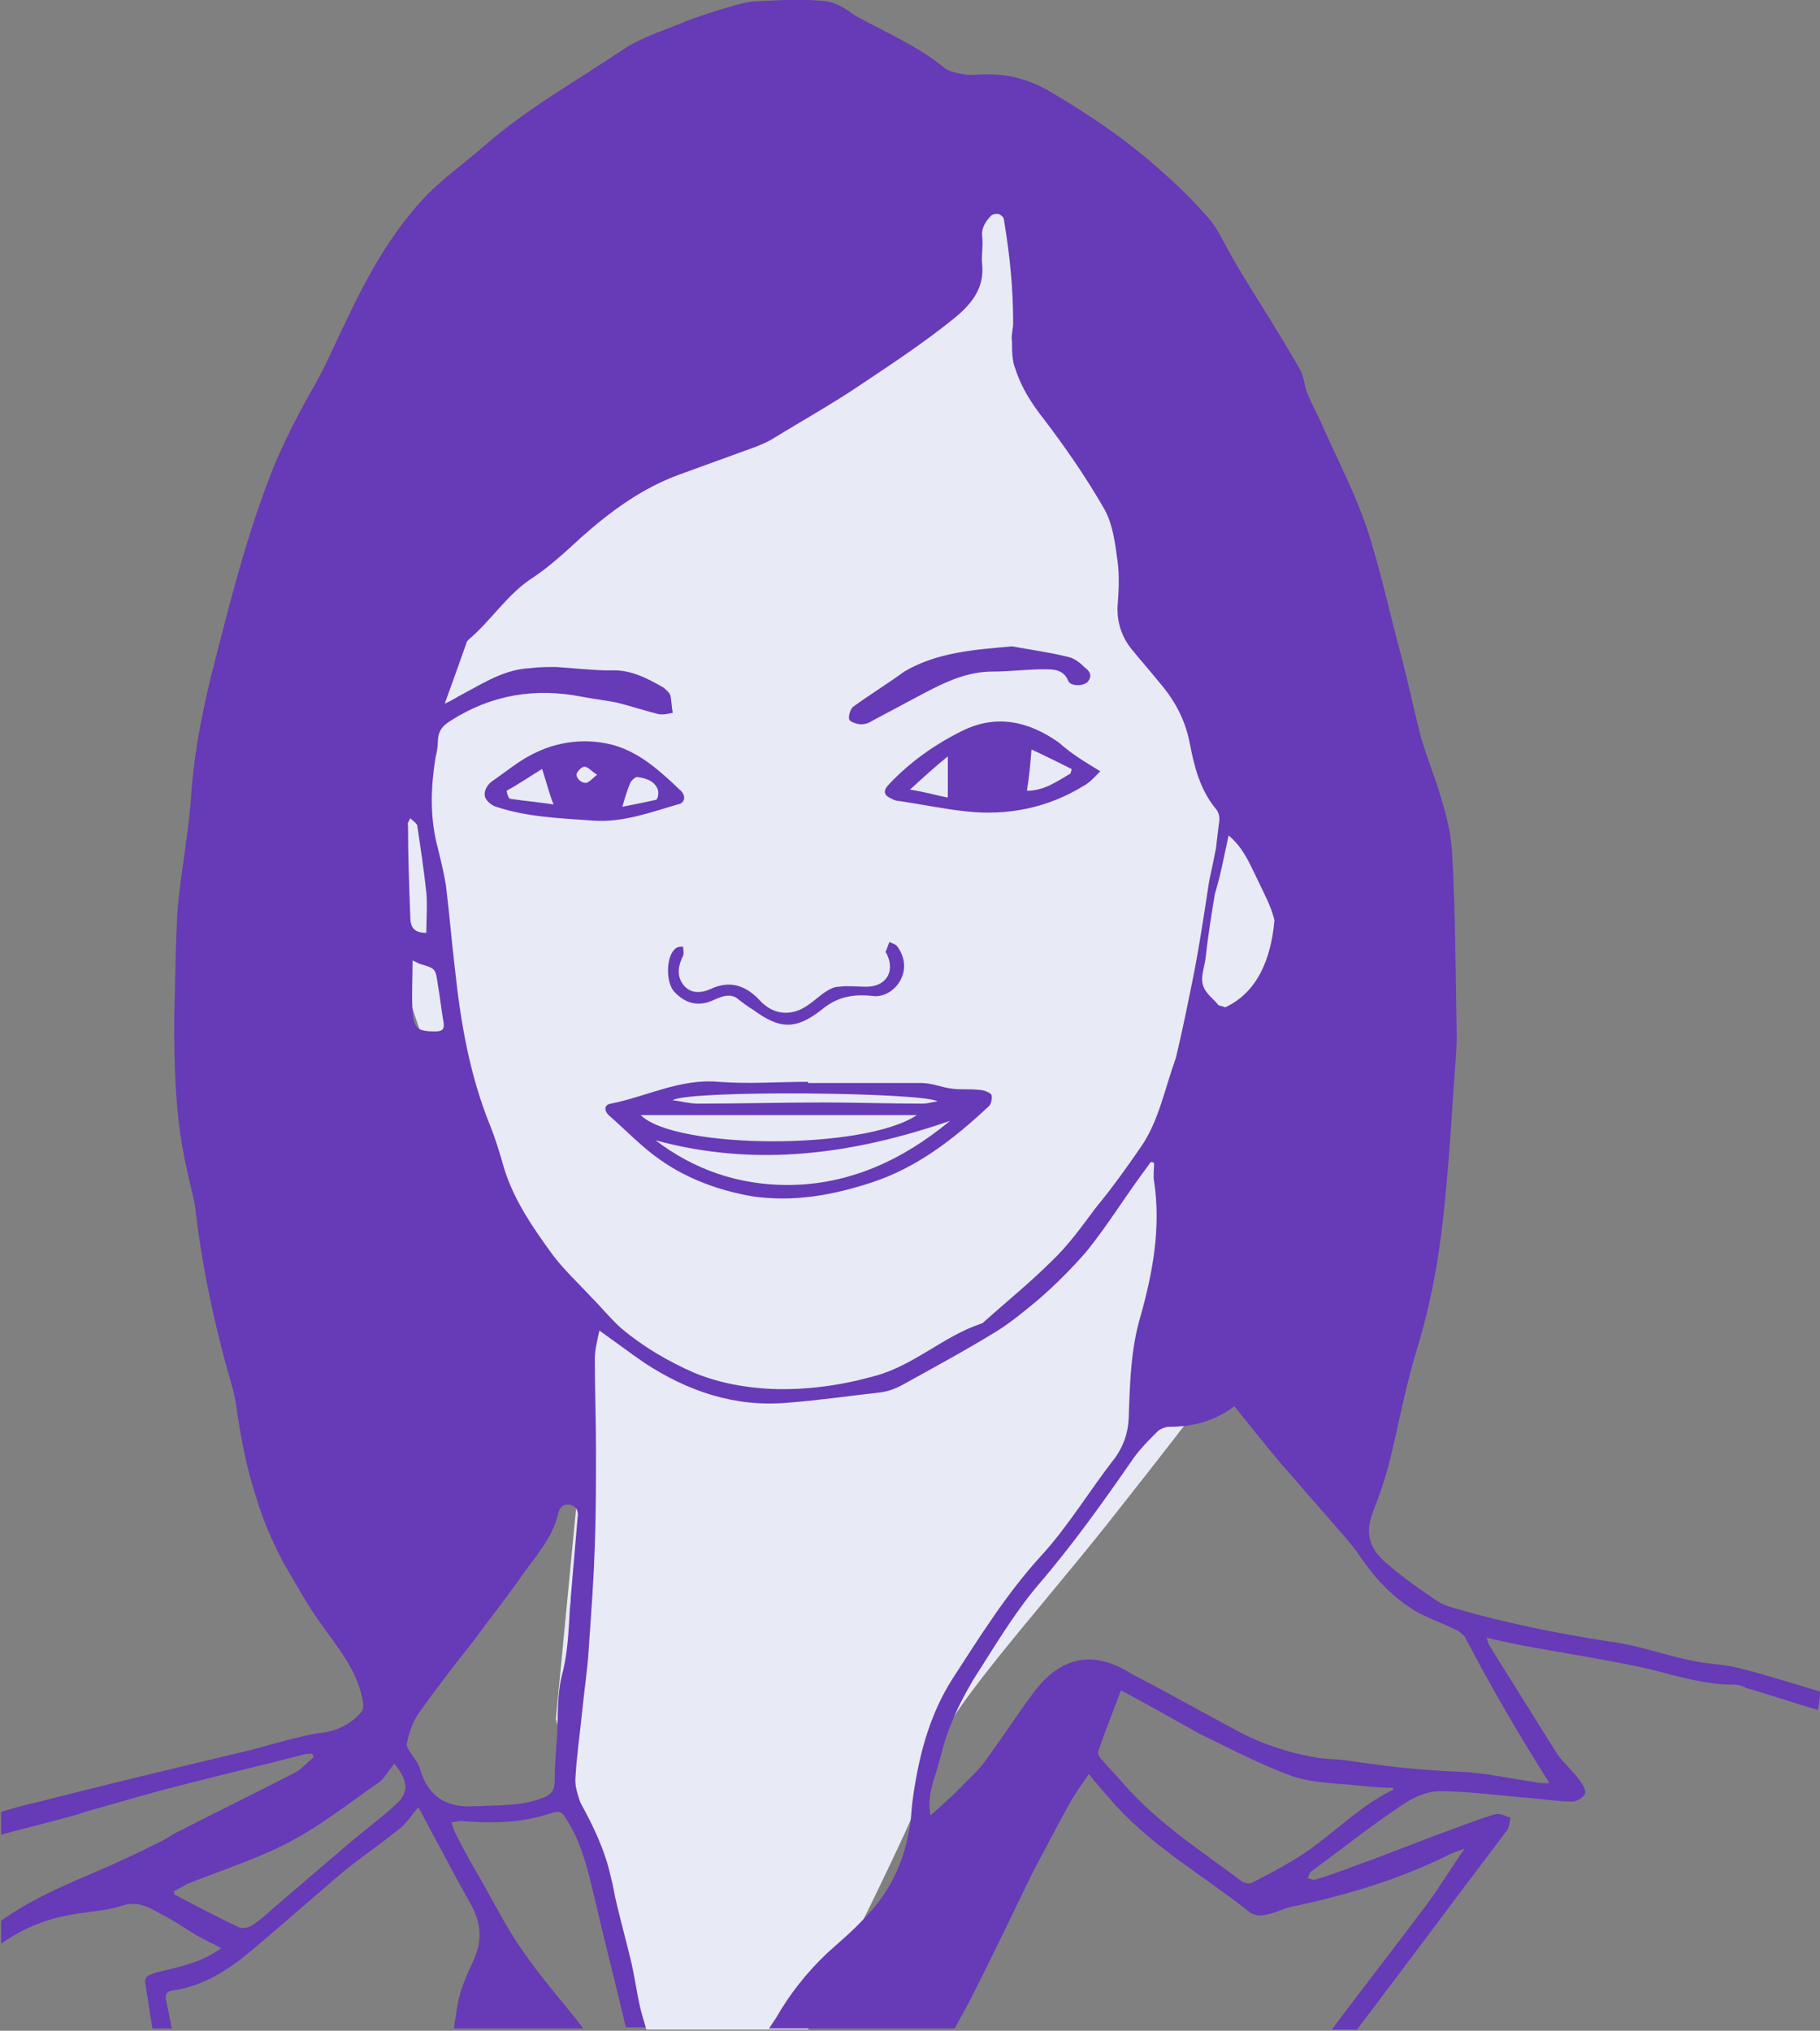 <?xml version="1.0" encoding="utf-8"?>
<!-- Generator: Adobe Illustrator 22.1.0, SVG Export Plug-In . SVG Version: 6.00 Build 0)  -->
<svg version="1.1" id="Layer_1" xmlns="http://www.w3.org/2000/svg" xmlns:xlink="http://www.w3.org/1999/xlink" x="0px" y="0px"
	 width="158.8px" height="177.2px" viewBox="0 0 158.8 177.2" style="enable-background:new 0 0 158.8 177.2;" xml:space="preserve"
	>
<rect x="0" y="0" width="158.8" height="177.2" fill="#808080" stroke="none"/>
<style type="text/css">
	.st0{fill:#E8EAF6;}
	.st1{fill:#673AB7;}
</style>
<path class="st0" d="M81.6,12.6C67,14.7,21.8,44.5,35.3,85.9s16.6,28.7,16.6,28.7L48.5,150l7.9,27.1h14.1c0,0,10.7-20.7,11.1-23.9
	S90,141.3,96.6,133c6.6-8.4,20.2-25.3,22.3-33.4s-2.8-56.4-13-70.4S81.6,12.6,81.6,12.6z"/>
<g id="pharm-amanda-deep-purple">
	<path class="st1" d="M158.8,147.6c-2.4-0.7-4.8-1.5-7.3-2.1c-1.3-0.3-2.6-0.3-3.9-0.6c-2-0.4-4-1.1-6.1-1.5
		c-4.7-0.7-9.4-1.6-14-2.9c-0.7-0.2-1.5-0.4-2.1-0.8c-1.5-1-2.9-2-4.2-3.1c-1.6-1.3-2.2-2.6-1.4-4.7c0.6-1.5,1.1-3,1.5-4.6
		c0.8-3.3,1.4-6.6,2.4-9.8c1.3-4.3,2-8.6,2.4-13c0.3-3,0.5-6,0.7-9.1c0.1-1.7,0.3-3.4,0.3-5.1c-0.1-5.3-0.1-10.6-0.4-15.9
		c-0.1-1.7-0.5-3.3-1-4.9c-0.5-1.7-1.2-3.4-1.7-5.1c-0.6-2.3-1.1-4.7-1.7-7c-1-3.7-1.8-7.5-3-11.2c-1-3-2.5-5.9-3.8-8.8
		c-0.4-1-1-2-1.4-3c-0.3-0.7-0.3-1.5-0.7-2.2c-1.7-3-3.6-5.9-5.4-8.9c-0.3-0.5-0.5-0.9-0.8-1.4c-0.5-0.9-1-2-1.7-2.8
		c-1.3-1.5-2.7-2.9-4.2-4.2c-2.9-2.6-6.1-4.8-9.5-6.8c-2-1.2-3.9-1.7-6.1-1.6c-0.5,0-1,0.1-1.5,0C83.6,6.4,83,6.3,82.5,6
		c-2.4-2-5.3-3.2-8-4.7C74,0.9,73,0.2,72,0.1c-1.9-0.2-3.8-0.1-5.7,0c-1,0-2,0.3-3,0.6C62,1.1,60.7,1.5,59.5,2
		c-1.7,0.7-3.6,1.3-5.1,2.3c-4,2.7-8.3,5.1-12,8.3c-1.9,1.7-4,3.1-5.7,5c-2.7,3-4.7,6.6-6.4,10.2c-1,2-1.8,4-2.9,5.9
		c-1.2,2.1-2.3,4.2-3.3,6.5c-2.3,5.6-3.8,11.4-5.3,17.3c-1,3.8-1.8,7.7-2.1,11.6c-0.2,3.4-0.9,6.8-1.2,10.2
		c-0.2,3.2-0.2,6.4-0.3,9.6c0,4.4,0.1,8.8,1.1,13.1c0.2,1,0.5,2.1,0.7,3.1c0.6,5.3,1.7,10.5,3.2,15.7c0.2,0.6,0.3,1.2,0.4,1.8
		c0.4,2.8,0.9,5.5,1.8,8.2c0.3,1,0.7,2.1,1.1,3c0.5,1.1,1,2.2,1.6,3.2c0.9,1.5,1.7,3,2.7,4.4c1.6,2.3,3.5,4.4,3.9,7.3
		c0,0.2,0,0.4-0.1,0.6c-0.9,1.1-2.1,1.7-3.5,1.9c-1,0.1-2,0.4-2.9,0.6c-1.1,0.3-2.2,0.6-3.3,0.9c-6.3,1.5-12.6,3-18.8,4.6
		c-1,0.2-2,0.5-3,0.8v2c2.1-0.6,4.3-1.1,6.4-1.7c0.4-0.1,0.9-0.3,1.3-0.4c2.8-0.8,5.5-1.6,8.3-2.3c3.5-0.9,6.9-1.7,10.4-2.6
		c0.2-0.1,0.4,0,0.7-0.1c0.1,0.1,0.1,0.2,0.2,0.3c-0.6,0.5-1.1,1.1-1.7,1.4c-3.3,1.7-6.6,3.3-9.9,5c-0.7,0.3-1.3,0.8-2,1.1
		c-1.8,0.9-3.7,1.8-5.6,2.6c-2.8,1.2-5.6,2.4-8.1,4.2v2c0.7-0.5,1.4-0.9,2.2-1.3c1.1-0.5,2.2-0.9,3.3-1.1c1.7-0.4,3.5-0.4,5-0.9
		s2.5,0.2,3.6,0.8c1,0.5,2,1.2,3,1.8c0.7,0.4,1.4,0.7,2.1,1.1c-1.7,1.2-3.1,1.5-5.6,2.1c-0.6,0.2-1.2,0.3-1,1.1
		c0.2,1.3,0.4,2.5,0.6,3.8H15c-0.2-0.8-0.3-1.6-0.5-2.4c-0.1-0.4-0.1-0.8,0.5-0.9c2.9-0.4,5.2-2,7.3-3.8c2.6-2.2,5.2-4.5,7.8-6.7
		c1.5-1.2,3.1-2.3,4.6-3.5c0.7-0.5,1.2-1.3,1.8-2c0.3,0.5,0.5,0.9,0.7,1.3c1.3,2.4,2.6,4.9,3.9,7.2c0.9,1.6,1,3.2,0.2,4.9
		c-0.6,1.3-1.2,2.6-1.4,4c-0.1,0.6-0.2,1.2-0.3,1.9h11.3c-1.7-2.2-3.5-4.2-5.1-6.5c-1.6-2.2-2.8-4.7-4.2-7.1
		c-0.7-1.2-1.3-2.3-1.9-3.5c-0.1-0.2-0.2-0.5-0.3-0.9c0.3,0,0.6-0.1,0.8-0.1c2.6,0.2,5.1,0.2,7.6-0.6c1.3-0.4,1.2-0.2,1.9,0.9
		c1.1,1.9,1.6,4,2.1,6.1c0.9,3.9,1.9,7.7,2.8,11.6h1.7v-0.1c-0.6-1.8-0.8-3.7-1.2-5.5c-0.4-1.7-0.9-3.5-1.3-5.2
		c-0.2-0.8-0.3-1.6-0.5-2.3c-0.5-2.3-1.5-4.4-2.6-6.4c-0.3-0.6-0.5-1.4-0.5-2.1c0.1-2,0.4-4,0.6-6c0.2-2,0.5-3.9,0.6-5.9
		c0.2-2.8,0.4-5.6,0.5-8.5c0.1-2.8,0.1-5.6,0.1-8.4c0-2.6-0.1-5.2-0.1-7.9c0-0.8,0.2-1.6,0.4-2.5c1.4,1,2.6,1.9,3.9,2.8
		c3.8,2.5,7.9,3.9,12.5,3.5c2.7-0.2,5.4-0.6,8.1-0.9c0.8-0.1,1.5-0.4,2.2-0.8c2.7-1.5,5.3-2.9,7.9-4.5c1.3-0.8,2.5-1.8,3.7-2.8
		c1.5-1.3,2.9-2.7,4.2-4.2c1.7-2.1,3.2-4.5,4.8-6.7c0.3-0.4,0.6-0.8,0.8-1.1c0.1,0,0.2,0,0.3,0.1c0,0.5-0.1,1.1,0,1.6
		c0.6,4-0.1,7.9-1.2,11.8c-0.8,2.7-0.9,5.5-1,8.3c0,1.5-0.3,2.7-1.2,4c-2.2,2.8-4.1,6-6.5,8.6c-3,3.3-5.3,7-7.7,10.7
		c-2.1,3.3-3,7-3.5,10.8c-0.1,0.8-0.1,1.7-0.3,2.5c-0.5,2.9-1.8,5.5-3.9,7.6c-1,1.1-2.1,2-3.2,3c-1.8,1.7-3.3,3.6-4.5,5.7
		c-0.2,0.3-0.4,0.6-0.6,0.9h16.2c0.4-0.7,0.8-1.5,1.2-2.2c1.9-3.7,3.7-7.5,5.5-11.2c1.1-2.1,2.2-4.2,3.3-6.2
		c0.5-0.9,1.1-1.7,1.7-2.6c0.8,1,1.6,1.9,2.4,2.8c3.4,3.7,7.8,6.2,11.7,9.3c0.3,0.2,0.8,0.3,1.2,0.2c0.8-0.1,1.5-0.5,2.3-0.7
		c4.8-1,9.5-2.4,13.9-4.6c0.4-0.2,0.8-0.3,1.3-0.5c-1.2,1.7-2.2,3.4-3.4,5c-2.7,3.6-5.5,7.2-8.2,10.8h2.2
		c4.4-5.8,8.7-11.6,13.1-17.4c0.2-0.3,0.2-0.7,0.3-1.1c-0.4-0.1-0.9-0.4-1.3-0.3c-1.1,0.3-2.1,0.7-3.2,1.1c-2.5,0.9-5,1.9-7.4,2.8
		c-1.7,0.6-3.4,1.3-5.1,1.8c-0.2,0.1-0.5-0.1-0.7-0.1c0.1-0.2,0.1-0.4,0.3-0.6c2.6-1.9,5.1-3.9,7.8-5.7c1-0.7,2.2-1.3,3.4-1.3
		c2.7,0,5.3,0.4,8,0.6c1.2,0.1,2.4,0.3,3.6,0.3c0.4,0,1-0.4,1.1-0.7s-0.2-0.8-0.5-1.2c-0.6-0.8-1.3-1.4-1.9-2.2c-2-3.2-4-6.4-6-9.6
		c-0.1-0.2-0.1-0.4-0.2-0.6c1.3,0.3,2.6,0.6,3.8,0.8c3.3,0.6,6.5,1.1,9.8,1.8c2.6,0.6,5.2,1.5,8,1.5c0.4,0,0.7,0.1,1.1,0.3
		c2.1,0.6,4.1,1.3,6.2,1.9C158.7,148.8,158.8,148.2,158.8,147.6z M107.2,72.9c1.3,1.1,1.8,2.4,2.4,3.6c0.6,1.3,1.3,2.5,1.6,3.8
		c-0.3,3.4-1.5,6.3-4.3,7.6c-0.2-0.1-0.4-0.1-0.6-0.2c-0.3-0.4-0.7-0.7-1-1.1c-0.8-1-0.2-2-0.1-3.1c0.2-1.8,0.5-3.7,0.8-5.5
		C106.5,76.4,106.8,74.7,107.2,72.9z M35.8,71.4c0.2,0.2,0.5,0.4,0.6,0.6c0.3,2,0.6,4,0.8,5.9c0.1,1.1,0,2.3,0,3.5
		c-1,0-1.4-0.4-1.4-1.4c-0.1-2.7-0.2-5.3-0.2-8C35.5,71.9,35.7,71.6,35.8,71.4z M38.2,85.9c0.2,1.1,0.3,2.2,0.5,3.3
		c0.1,0.6-0.1,0.8-0.7,0.8c-1.5,0-1.9-0.2-2-1.7s0-2.9,0-4.5c0.2,0.1,0.4,0.2,0.6,0.3C38,84.5,38,84.5,38.2,85.9z M34.6,157.4
		c-1.3,1.2-2.8,2.3-4.2,3.5c-2.1,1.8-4.1,3.5-6.2,5.3c-0.7,0.6-1.4,1.3-2.2,1.8c-0.3,0.2-0.8,0.3-1.1,0.2c-1.9-0.9-3.8-1.9-5.7-2.9
		c0-0.1,0-0.2,0-0.3c0.4-0.2,0.8-0.4,1.1-0.6c3-1.2,6.2-2.2,9-3.7c2.7-1.4,5.2-3.4,7.8-5.2c0.5-0.4,0.8-1,1.3-1.6
		C35.6,155.3,35.7,156.4,34.6,157.4z M49.8,139.4c0,0.5-0.1,0.9-0.1,1.4c-0.1,1.8-0.2,3.7-0.7,5.5c-0.4,1.7-0.3,3.5-0.4,5.3
		c-0.1,1.3-0.2,2.5-0.2,3.8c0,0.7-0.2,1.2-1.1,1.5c-1.8,0.7-3.6,0.6-5.5,0.7c-0.1,0-0.2,0-0.3,0c-2.5,0.2-4.2-0.8-4.9-3.4
		c-0.1-0.2-0.2-0.5-0.4-0.7c-0.3-0.5-0.8-1-0.7-1.4c0.2-0.9,0.5-1.9,1.1-2.7c1.5-2.1,3.1-4.2,4.7-6.2c1.4-1.9,2.9-3.8,4.3-5.8
		c1.2-1.7,2.6-3.2,3.1-5.3c0.1-0.5,0.4-0.9,1-0.8c0.6,0.1,0.8,0.6,0.7,1.1C50.2,134.7,50,137,49.8,139.4z M99.6,100
		c-1.3,1.9-2.6,3.7-4,5.4c-1.2,1.6-2.4,3.3-3.9,4.7c-1.8,1.8-3.9,3.5-5.8,5.2c-0.1,0.1-0.2,0.2-0.3,0.2c-3.3,1.1-5.9,3.7-9.4,4.6
		c-2.9,0.8-5.8,1.2-8.8,1.1c-2.3-0.1-4.6-0.5-6.8-1.4c-2.3-1-4.5-2.3-6.4-3.9c-0.9-0.8-1.7-1.8-2.6-2.7c-1.1-1.2-2.3-2.3-3.3-3.6
		c-1.9-2.6-3.7-5.2-4.5-8.3c-0.3-1-0.6-2-1-3c-1.8-4.4-2.6-9-3.1-13.7c-0.3-2.5-0.5-5-0.8-7.4c-0.2-1.2-0.5-2.4-0.8-3.6
		c-0.6-2.5-0.5-5-0.1-7.5c0.1-0.4,0.2-0.9,0.2-1.3c0-0.9,0.3-1.4,1.1-1.9c3.6-2.3,7.4-2.9,11.5-2.1c1,0.2,2,0.3,3,0.5
		c1.2,0.3,2.4,0.7,3.6,1c0.4,0.1,0.8,0,1.3-0.1c-0.1-0.5-0.1-1-0.2-1.5c-0.1-0.3-0.4-0.5-0.6-0.7c-1.4-0.8-2.9-1.6-4.6-1.5
		c-1.6,0-3.2-0.2-4.8-0.3c-0.7,0-1.5,0-2.2,0.1c-2.3,0.1-4.1,1.3-6,2.3c-0.4,0.2-0.8,0.5-1.5,0.8c0.7-1.9,1.3-3.6,1.9-5.3
		c0-0.1,0.1-0.2,0.2-0.3c2-1.7,3.4-4,5.6-5.4c1.5-1,2.9-2.3,4.2-3.5c2.6-2.3,5.3-4.3,8.6-5.5c2.2-0.8,4.4-1.6,6.6-2.4
		c0.5-0.2,1-0.4,1.5-0.7c2.6-1.6,5.3-3.1,7.8-4.8c2.7-1.8,5.4-3.6,7.9-5.6c1.5-1.2,2.8-2.6,2.6-4.8c-0.1-0.8,0.1-1.6,0-2.4
		s0.3-1.4,0.8-1.9c0.1-0.1,0.5-0.2,0.7-0.1s0.4,0.3,0.4,0.5c0.5,3,0.8,5.9,0.8,9c0,0.5-0.2,1.1-0.1,1.6c0,0.8,0,1.7,0.3,2.4
		c0.5,1.6,1.4,3,2.5,4.4c1.9,2.5,3.7,5.1,5.3,7.9c0.7,1.3,0.9,2.9,1.1,4.4c0.2,1.4,0.1,2.8,0,4.2c0,1.3,0.4,2.5,1.2,3.5
		c0.8,1,1.7,2,2.5,3c1.3,1.5,2.2,3.2,2.6,5.2c0.4,2.1,0.9,4.1,2.3,5.8c0.2,0.2,0.3,0.6,0.3,0.9c-0.1,0.8-0.2,1.6-0.3,2.5
		c-0.2,1-0.4,2-0.6,2.9c-0.4,2.6-0.8,5.3-1.3,7.9c-0.5,2.5-1,5-1.6,7.5C101.6,95.1,101.1,97.8,99.6,100z M121.5,156.2
		c-3.1,1.5-5.4,4.1-8.3,5.9c-1.3,0.8-2.6,1.5-4,2.2c-0.2,0.1-0.6,0-0.8-0.1c-3.6-2.7-7.5-5.2-10.5-8.7c-0.6-0.7-1.3-1.4-1.9-2.1
		c-0.1-0.1-0.2-0.4-0.2-0.5c0.6-1.8,1.3-3.5,2-5.4c2.5,1.3,4.7,2.6,6.9,3.8c2.7,1.3,5.3,2.7,8.1,3.7c1.8,0.6,3.8,0.6,5.7,0.8
		c1,0.1,2,0.2,3,0.2C121.6,156.1,121.6,156.2,121.5,156.2z M135.2,155.6c-0.4,0-0.9,0-1.3-0.1c-2.1-0.3-4.3-0.8-6.4-0.9
		c-3.4-0.1-6.8-0.5-10.1-1c-0.8-0.1-1.5-0.1-2.3-0.2c-2.5-0.4-5-1.2-7.2-2.4c-3-1.6-6-3.3-9.1-4.9c-0.2-0.1-0.3-0.2-0.5-0.3
		c-3.3-1.9-6-1-8.2,2c-1.4,1.9-2.7,3.9-4.1,5.8c-0.6,0.9-1.5,1.6-2.2,2.4c-0.8,0.8-1.7,1.6-2.6,2.4c-0.3-1.4,0.1-2.6,0.5-3.8
		c0.4-1.4,0.7-2.8,1.3-4.2c0.5-1.3,1.2-2.6,1.9-3.8c1.8-2.8,3.5-5.7,5.6-8.2c3.1-3.6,5.8-7.4,8.5-11.3c0.6-0.8,1.3-1.5,2-2.2
		c0.2-0.2,0.7-0.4,1-0.4c2.1,0,4-0.5,5.7-1.8c1.7,2.1,3.4,4.3,5.2,6.3c1.1,1.3,2.2,2.5,3.3,3.8c0.8,0.9,1.7,1.9,2.4,2.9
		c1.4,2.1,3.1,3.9,5.3,5.1c1,0.5,2.1,0.9,3.1,1.4c0.3,0.1,0.6,0.4,0.8,0.6C130.2,147.4,132.6,151.5,135.2,155.6z"/>
	<path class="st1" d="M70.5,94.5c3.3,0,6.6,0,9.9,0c0.9,0,1.8,0.4,2.7,0.5c0.7,0.1,1.5,0,2.3,0.1c0.4,0,0.9,0.2,1.1,0.4
		c0.1,0.3,0,0.9-0.3,1.1c-3,2.8-6.2,5.3-10.2,6.6c-3.4,1.1-6.7,1.7-10.3,1.2c-2.9-0.5-5.7-1.5-8.1-3.2c-1.6-1.1-3-2.6-4.5-3.9
		c-0.4-0.4-0.4-0.9,0.2-1c3.1-0.6,6-2.2,9.4-1.9c2.6,0.2,5.2,0,7.8,0C70.5,94.4,70.5,94.4,70.5,94.5z M82.9,97.8
		c-8.4,2.9-16.9,4.1-25.7,1.7c3.4,2.6,7.3,3.9,11.5,3.9C74.1,103.4,78.8,101.2,82.9,97.8z M80,97.3c-8,0-16,0-24.1,0
		C58.9,100.3,75.4,100.4,80,97.3z M58.7,96c0.7,0.1,1.5,0.3,2.2,0.3c3.6,0,7.3-0.1,10.9-0.1c2.9,0,5.8,0.1,8.7,0.1
		c0.4,0,0.7-0.1,1.3-0.2C80.5,95.3,60.1,95.1,58.7,96z"/>
	<path class="st1" d="M96,67.3c-0.4,0.4-0.9,1-1.5,1.3c-3.1,1.9-6.6,2.6-10.2,2.2c-1.9-0.2-3.8-0.6-5.8-0.9c-0.3,0-0.5-0.1-0.7-0.2
		c-0.7-0.3-0.8-0.7-0.2-1.3c1.8-1.9,3.9-3.4,6.3-4.6c3-1.5,5.8-0.9,8.5,1C93.5,65.8,94.7,66.5,96,67.3z M93.4,67.5
		c0-0.1,0.1-0.2,0.1-0.4c-1.2-0.6-2.4-1.2-3.5-1.7c-0.1,1.3-0.2,2.4-0.4,3.6C91.1,69,92.2,68.2,93.4,67.5z M82.7,66
		c-1,0.8-2.1,1.8-3.3,2.9c1.3,0.2,2.3,0.5,3.3,0.7C82.7,68.2,82.7,67.1,82.7,66z"/>
	<path class="st1" d="M51.7,71.6c-2.8-0.2-5.7-0.3-8.4-1.2c-0.4-0.1-1-0.6-1-1c-0.1-0.4,0.3-1,0.6-1.2c1.3-0.9,2.6-2,4-2.6
		c1.7-0.8,3.7-1.1,5.6-0.8c2.8,0.4,4.8,2.2,6.8,4.1c0.6,0.5,0.5,1.2-0.2,1.3C56.7,70.9,54.3,71.8,51.7,71.6z M47.3,67.1
		c-1,0.6-2,1.3-3.1,1.9c0,0,0.1,0.6,0.3,0.7c1.3,0.2,2.6,0.3,3.8,0.5C47.9,69.2,47.7,68.3,47.3,67.1z M54.3,70.4
		c1-0.2,2-0.4,2.9-0.6c0.2,0,0.3-0.6,0.2-0.9c-0.3-0.8-1.1-1-1.8-1.1c-0.2,0-0.5,0.3-0.6,0.5C54.7,69,54.5,69.7,54.3,70.4z
		 M52.1,67.6c-0.5-0.3-0.8-0.7-1.1-0.7s-0.7,0.5-0.7,0.7c0,0.3,0.4,0.7,0.7,0.7C51.3,68.4,51.6,68,52.1,67.6z"/>
	<path class="st1" d="M88.3,56.4c1.6,0.3,3.2,0.5,4.8,0.9c0.6,0.1,1.1,0.5,1.5,0.9c0.4,0.3,0.8,0.7,0.3,1.3
		c-0.4,0.4-1.5,0.4-1.7-0.1c-0.4-1-1.3-1-2.1-1c-1.5,0-3,0.2-4.5,0.2c-2.2,0-4.1,0.9-6,1.9c-1.5,0.8-3,1.6-4.5,2.4
		c-0.3,0.2-0.6,0.3-1,0.3c-0.3,0-0.9-0.2-1-0.4c-0.1-0.3,0.1-0.9,0.3-1.1c1.5-1.1,3-2,4.5-3.1C81.8,56.9,85,56.7,88.3,56.4z"/>
	<path class="st1" d="M76.1,86.9c-1.9-0.2-3.2,0.2-4.4,1.2c-2.3,1.8-3.7,1.7-6,0c-0.5-0.3-0.9-0.6-1.4-1c-0.6-0.4-1.2-0.2-1.9,0.1
		c-1.4,0.7-2.6,0.4-3.6-0.7c-0.7-0.8-0.7-3,0.1-3.7c0.2-0.2,0.5-0.2,0.7-0.2c0,0.3,0.1,0.5,0,0.8c-0.4,0.8-0.6,1.7,0,2.5
		s1.5,0.8,2.4,0.4c1.7-0.8,3.1-0.3,4.3,1s2.8,1.4,4.2,0.4c0.6-0.4,1.1-0.9,1.6-1.2c0.3-0.2,0.7-0.4,1.1-0.4c0.8-0.1,1.6,0,2.4,0
		c1.7,0,2.5-1.3,1.8-2.8c0-0.1-0.2-0.2-0.1-0.3c0.1-0.3,0.2-0.5,0.3-0.8c0.2,0.1,0.6,0.2,0.7,0.4C79.9,84.8,77.9,87.2,76.1,86.9z"/>
</g>
</svg>
